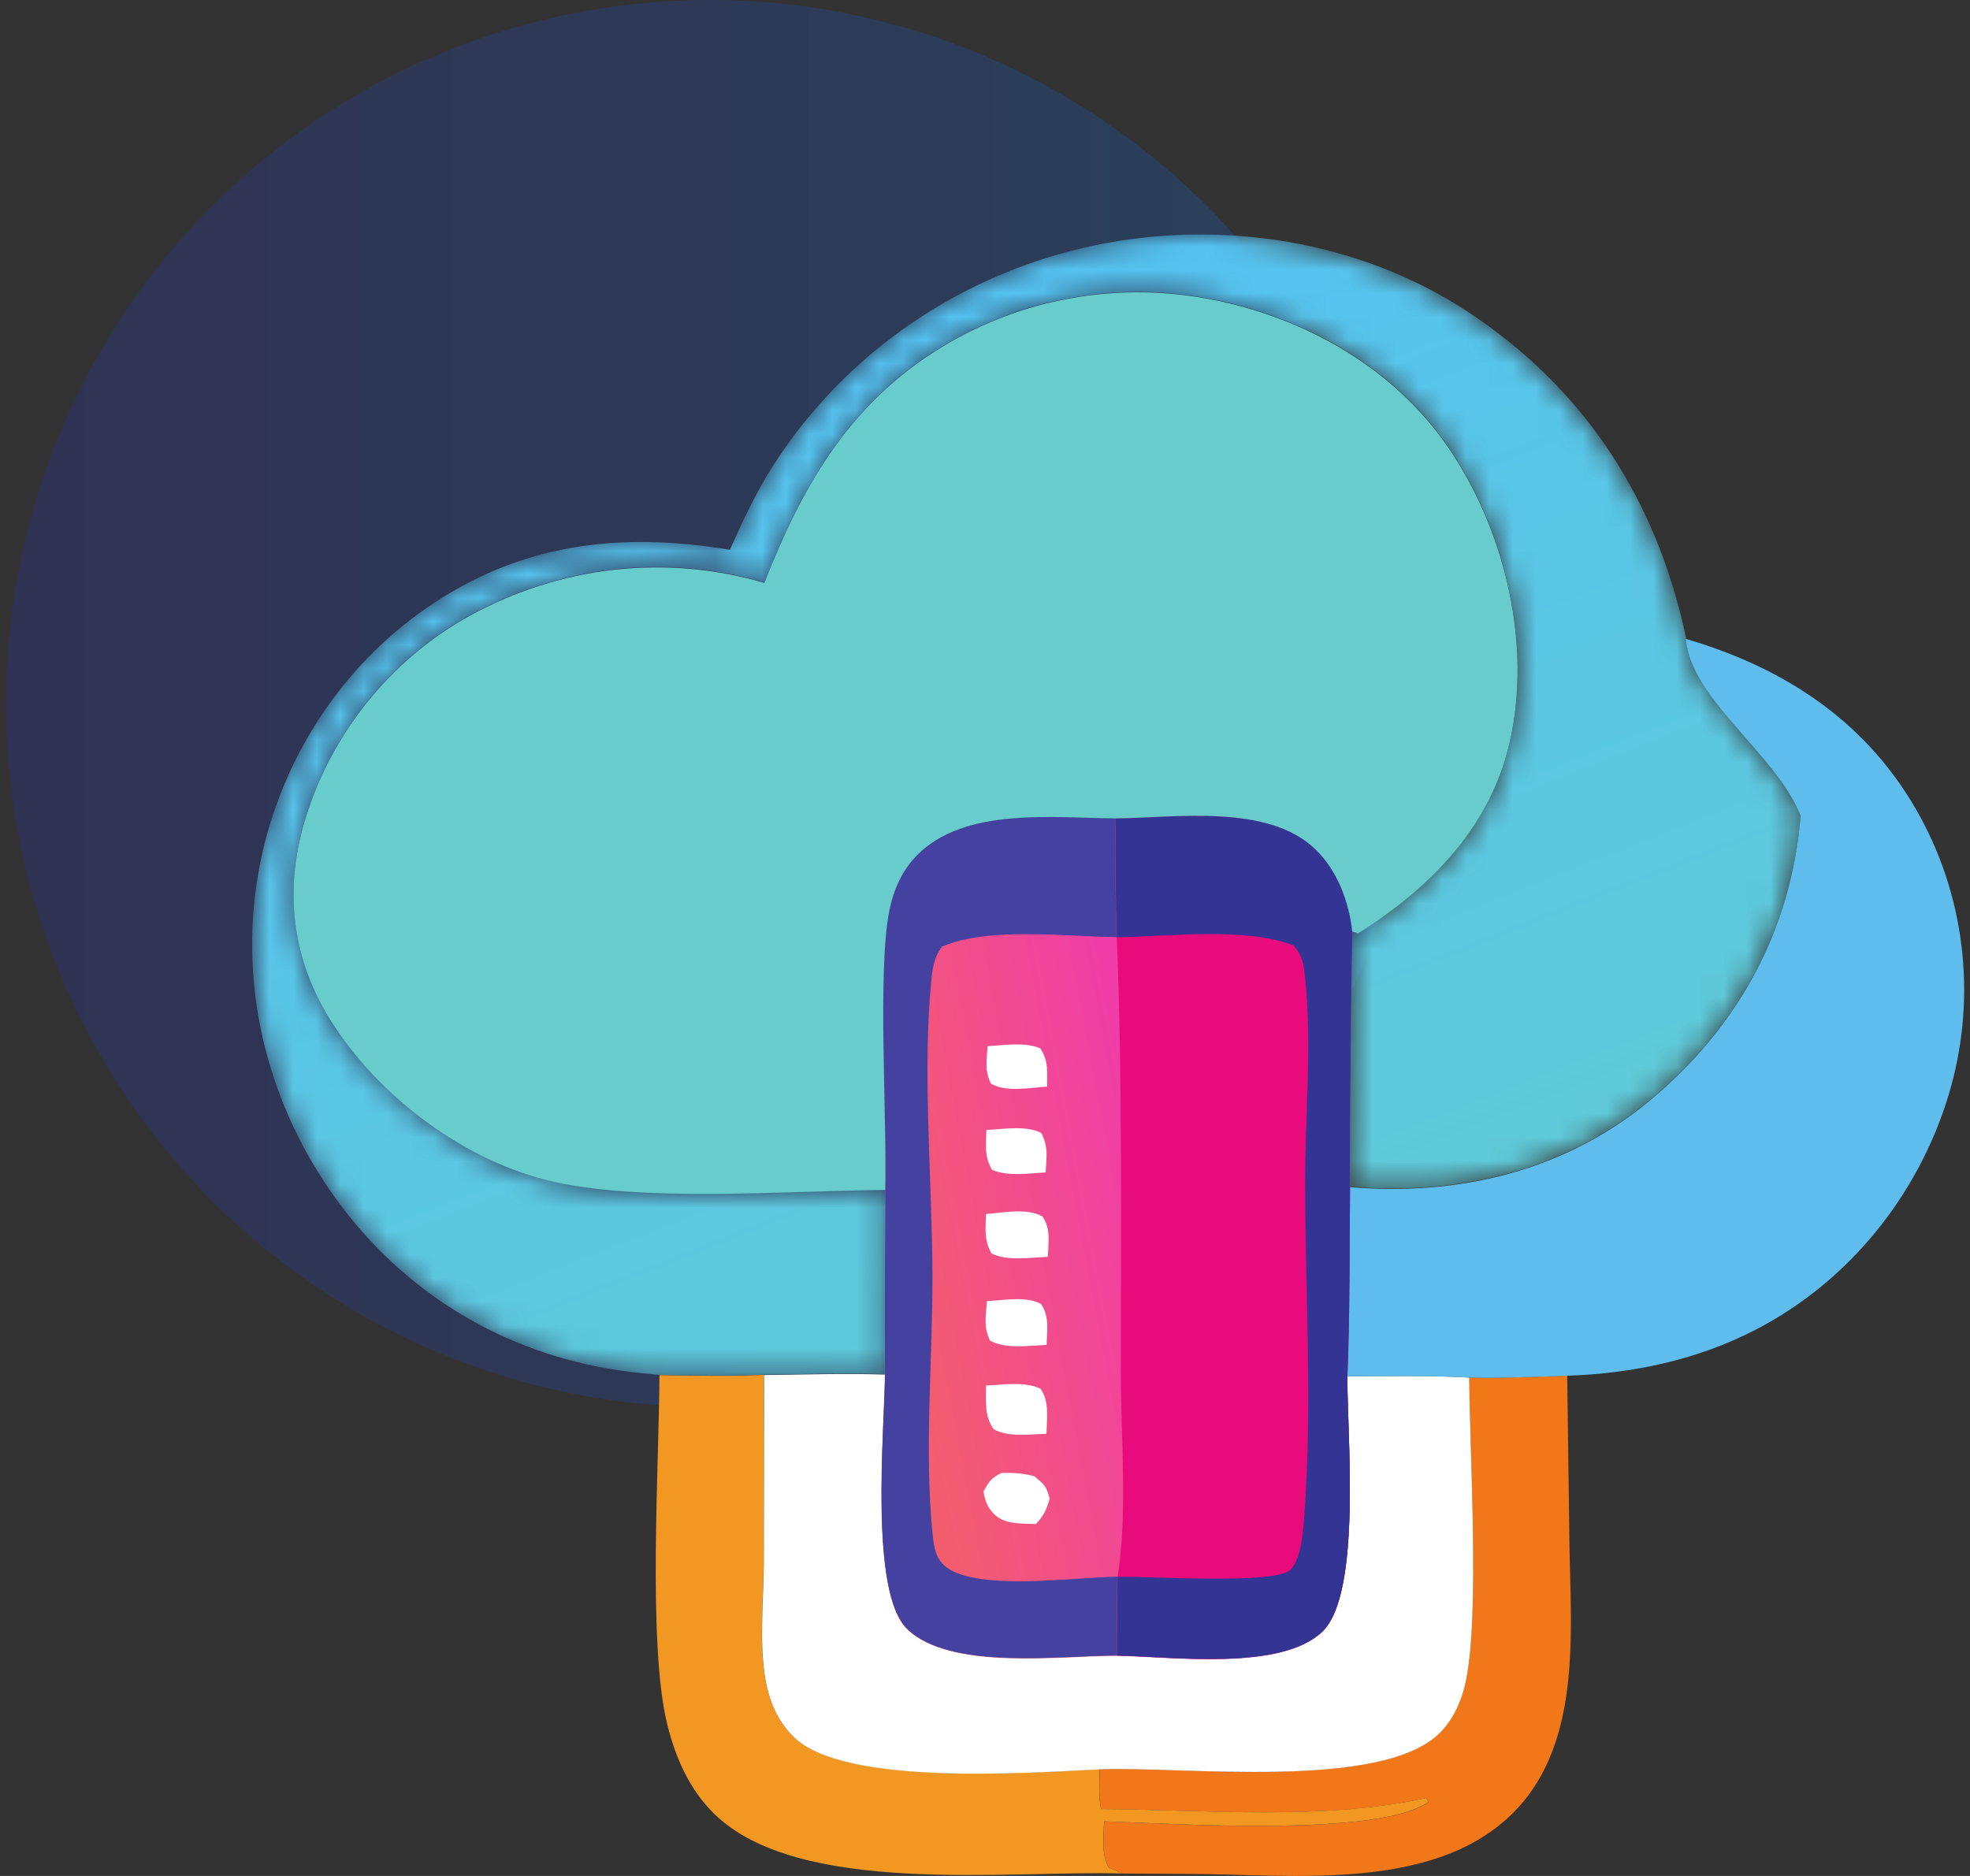 <svg width="84" height="80" viewBox="0 0 84 80" fill="none" xmlns="http://www.w3.org/2000/svg">
<rect x="0" y="0" width="84" height="80" fill="#333333" stroke="none"/>
<circle opacity="0.2" cx="30.25" cy="30" r="30" fill="url(#paint0_linear_8175_30740)"/>
<path d="M62.646 58.74C64.039 58.775 65.433 58.709 66.826 58.663L66.918 65.659C66.963 69.445 67.485 74.228 64.614 77.211C61.234 80.723 55.11 79.926 50.679 79.912L47.867 79.897L47.283 79.647C46.953 79.066 47.064 78.326 47.084 77.675C49.869 77.75 58.733 78.377 60.91 76.845L60.816 76.678C56.392 77.648 51.465 77.18 46.953 77.149C46.834 76.587 46.886 76.021 46.898 75.449C50.404 75.311 58.82 76.36 61.354 73.933C61.992 73.321 62.354 72.454 62.521 71.601C63.088 68.704 62.669 62.029 62.646 58.74Z" fill="#F27718"/>
<path d="M28.119 58.643C29.605 58.663 31.091 58.698 32.575 58.631L32.562 66.688C32.55 68.262 32.366 70.017 32.623 71.567C32.782 72.52 33.151 73.403 33.857 74.084C36.015 76.163 43.797 75.595 46.743 75.456C46.793 75.454 46.843 75.45 46.892 75.447C46.881 76.019 46.829 76.584 46.947 77.147C51.46 77.178 56.387 77.646 60.812 76.676L60.906 76.843C58.728 78.374 49.864 77.747 47.078 77.673C47.059 78.324 46.947 79.063 47.278 79.645L47.861 79.895C43.003 79.752 34.092 80.885 30.465 77.362C29.397 76.324 28.793 74.937 28.446 73.513C27.614 70.1 28.102 62.444 28.119 58.643Z" fill="#F29822"/>
<path d="M32.581 58.639C34.298 58.62 36.025 58.562 37.74 58.619C37.714 61.063 37.071 67.889 38.681 69.462C40.513 71.249 45.252 70.596 47.633 70.599C49.96 70.638 54.62 71.267 56.382 69.575C58.079 67.947 57.428 61.116 57.45 58.693C59.181 58.685 60.918 58.648 62.648 58.745C62.67 62.034 63.089 68.71 62.522 71.607C62.355 72.459 61.993 73.326 61.355 73.938C58.822 76.365 50.404 75.316 46.898 75.454C46.849 75.458 46.799 75.462 46.749 75.463C43.803 75.603 36.021 76.171 33.863 74.092C33.157 73.411 32.787 72.528 32.629 71.574C32.372 70.025 32.555 68.27 32.568 66.696L32.581 58.639Z" fill="white"/>
<path d="M71.889 27.247C76.17 28.499 79.698 30.848 81.867 34.815C83.866 38.471 84.287 42.79 83.066 46.769C81.763 51.008 78.813 54.666 74.851 56.709C72.356 57.998 69.615 58.574 66.817 58.669C65.424 58.716 64.03 58.781 62.637 58.746C60.907 58.649 59.17 58.687 57.439 58.695C57.547 56.009 57.526 53.311 57.552 50.623C62.218 51.018 66.76 49.932 70.376 46.909C74.137 43.764 76.381 39.649 76.78 34.784C75.719 32.123 72.073 29.804 71.889 27.247Z" fill="#5EBDED"/>
<mask id="mask0_8175_30740" style="mask-type:luminance" maskUnits="userSpaceOnUse" x="37" y="34" width="21" height="37">
<path d="M37.742 50.765C37.821 47.698 37.408 41.435 37.913 38.876C38.09 37.975 38.451 37.146 39.103 36.486C41.133 34.434 44.913 34.9 47.564 34.921C50.182 34.888 54.073 34.29 56.088 36.243C57.023 37.151 57.517 38.473 57.655 39.745C57.582 43.378 57.562 47.009 57.552 50.641C57.526 53.329 57.547 56.027 57.439 58.713C57.417 61.135 58.069 67.966 56.371 69.594C54.609 71.285 49.95 70.657 47.623 70.618C45.242 70.614 40.503 71.267 38.672 69.48C37.061 67.908 37.704 61.083 37.73 58.638C37.704 56.014 37.734 53.388 37.742 50.765Z" fill="white"/>
</mask>
<g mask="url(#mask0_8175_30740)">
<path d="M37.742 50.765C37.821 47.698 37.408 41.435 37.913 38.876C38.09 37.975 38.451 37.146 39.103 36.486C41.133 34.434 44.913 34.9 47.564 34.921C50.182 34.888 54.073 34.29 56.088 36.243C57.023 37.151 57.517 38.473 57.655 39.745C57.582 43.378 57.562 47.009 57.552 50.641C57.526 53.329 57.547 56.027 57.439 58.713C57.417 61.135 58.069 67.966 56.371 69.594C54.609 71.285 49.95 70.657 47.623 70.618C45.242 70.614 40.503 71.267 38.672 69.48C37.061 67.908 37.704 61.083 37.73 58.638C37.704 56.014 37.734 53.388 37.742 50.765Z" fill="url(#paint1_linear_8175_30740)"/>
</g>
<path d="M42.11 44.615C42.829 44.574 43.685 44.421 44.359 44.708C44.723 45.285 44.639 45.665 44.648 46.337C43.917 46.384 42.898 46.59 42.253 46.212C41.976 45.632 42.074 45.248 42.11 44.615Z" fill="white"/>
<path d="M42.058 48.187C42.773 48.155 43.754 47.982 44.4 48.313C44.714 48.928 44.617 49.316 44.587 49.999C43.849 50.036 42.982 50.184 42.293 49.884C41.959 49.277 42.049 48.87 42.058 48.187Z" fill="white"/>
<path d="M42.708 62.811C43.223 62.801 43.603 62.823 44.109 62.955C44.546 63.332 44.614 63.364 44.758 63.915C44.619 64.386 44.51 64.631 44.172 64.991C43.696 64.971 43.067 65.004 42.645 64.76C42.208 64.505 41.998 64.075 41.938 63.599C42.166 63.18 42.276 63.021 42.708 62.811Z" fill="white"/>
<path d="M42.083 55.487C42.78 55.45 43.771 55.261 44.389 55.608C44.756 56.13 44.644 56.748 44.626 57.355C43.867 57.382 42.893 57.542 42.214 57.171C41.927 56.564 42.039 56.149 42.083 55.487Z" fill="white"/>
<path d="M42.042 51.772C42.782 51.716 43.779 51.503 44.444 51.87C44.817 52.383 44.7 52.997 44.679 53.599C43.951 53.623 42.922 53.793 42.272 53.449C41.95 52.834 42.03 52.457 42.042 51.772Z" fill="white"/>
<path d="M42.044 59.086C42.775 59.055 43.696 58.897 44.366 59.222C44.758 59.763 44.636 60.504 44.619 61.145C43.917 61.16 42.995 61.303 42.372 60.949C41.96 60.402 42.051 59.739 42.044 59.086Z" fill="white"/>
<path d="M37.748 50.743C37.826 47.676 37.413 41.414 37.918 38.854C38.095 37.954 38.456 37.124 39.108 36.464C41.138 34.412 44.918 34.879 47.569 34.899C47.534 36.588 47.57 38.272 47.609 39.96C45.439 39.945 42.171 39.507 40.173 40.366C39.795 40.843 39.75 41.396 39.695 41.985C39.34 45.809 39.742 50.4 39.759 54.297C39.774 57.944 39.396 61.869 39.772 65.484C39.829 66.03 39.91 66.51 40.377 66.85C41.767 67.862 45.896 67.251 47.646 67.239C47.633 68.358 47.611 69.478 47.628 70.596C45.247 70.593 40.508 71.246 38.677 69.459C37.066 67.886 37.709 61.061 37.735 58.616C37.709 55.993 37.74 53.367 37.748 50.743Z" fill="#4441A1"/>
<path d="M47.578 34.906C50.196 34.873 54.087 34.275 56.102 36.228C57.038 37.136 57.531 38.458 57.669 39.73C57.596 43.363 57.576 46.994 57.566 50.626C57.54 53.314 57.562 56.012 57.453 58.698C57.432 61.12 58.083 67.951 56.386 69.579C54.624 71.27 49.964 70.642 47.638 70.603C47.62 69.484 47.642 68.365 47.655 67.246C48.091 64.489 47.791 61.303 47.791 58.495C47.792 52.322 47.865 46.134 47.619 39.967C47.579 38.279 47.543 36.594 47.578 34.906Z" fill="#E90B7C"/>
<path d="M47.578 34.906C50.196 34.873 54.087 34.275 56.102 36.228C57.038 37.136 57.531 38.458 57.669 39.73C57.596 43.363 57.576 46.994 57.566 50.626C57.54 53.314 57.562 56.012 57.453 58.698C57.432 61.12 58.083 67.951 56.386 69.579C54.624 71.27 49.964 70.642 47.638 70.603C47.62 69.484 47.642 68.365 47.655 67.246C48.855 67.203 54.412 67.594 55.034 66.934C55.508 66.431 55.576 65.18 55.624 64.513C55.959 59.94 55.66 55.145 55.65 50.551C55.643 47.657 55.952 44.527 55.648 41.666C55.585 41.073 55.534 40.755 55.149 40.312C53.02 39.518 49.886 39.944 47.619 39.967C47.579 38.279 47.543 36.594 47.578 34.906Z" fill="#333494"/>
<mask id="mask1_8175_30740" style="mask-type:luminance" maskUnits="userSpaceOnUse" x="10" y="10" width="67" height="49">
<path d="M31.121 23.447C31.679 22.199 32.246 20.979 32.986 19.826C36.097 14.989 41.046 11.636 46.693 10.461C52.071 9.343 57.94 10.25 62.554 13.274C67.608 16.586 70.668 21.38 71.898 27.229C72.081 29.786 75.728 32.105 76.789 34.766C76.389 39.63 74.145 43.746 70.384 46.89C66.769 49.913 62.227 50.999 57.561 50.604C57.571 46.972 57.591 43.341 57.664 39.708L57.924 39.781C61.015 37.828 63.574 35.247 64.392 31.579C65.298 27.515 64.227 22.891 61.992 19.415C59.74 15.911 56.021 13.69 51.983 12.819C47.788 11.915 43.422 12.675 39.81 15.005C36.086 17.409 34.176 20.826 32.596 24.84C28.392 23.607 23.889 24.123 20.047 26.233C16.616 28.118 14.019 31.393 12.95 35.151C12.165 37.915 12.441 40.647 13.898 43.155C15.838 46.494 19.552 49.365 23.318 50.31C27.184 51.282 33.623 50.758 37.752 50.728C37.744 53.351 37.713 55.978 37.739 58.601C36.024 58.544 34.297 58.602 32.581 58.621C31.096 58.688 29.61 58.653 28.125 58.633C27.534 58.58 26.944 58.522 26.357 58.434C21.454 57.693 17.235 55.137 14.333 51.135C11.45 47.162 10.176 42.201 10.993 37.353C11.764 32.782 14.312 28.636 18.134 25.966C22.127 23.174 26.416 22.659 31.121 23.447Z" fill="white"/>
</mask>
<g mask="url(#mask1_8175_30740)">
<path d="M31.121 23.447C31.679 22.199 32.246 20.979 32.986 19.826C36.097 14.989 41.046 11.636 46.693 10.461C52.071 9.343 57.94 10.25 62.554 13.274C67.608 16.586 70.668 21.38 71.898 27.229C72.081 29.786 75.728 32.105 76.789 34.766C76.389 39.63 74.145 43.746 70.384 46.89C66.769 49.913 62.227 50.999 57.561 50.604C57.571 46.972 57.591 43.341 57.664 39.708L57.924 39.781C61.015 37.828 63.574 35.247 64.392 31.579C65.298 27.515 64.227 22.891 61.992 19.415C59.74 15.911 56.021 13.69 51.983 12.819C47.788 11.915 43.422 12.675 39.81 15.005C36.086 17.409 34.176 20.826 32.596 24.84C28.392 23.607 23.889 24.123 20.047 26.233C16.616 28.118 14.019 31.393 12.95 35.151C12.165 37.915 12.441 40.647 13.898 43.155C15.838 46.494 19.552 49.365 23.318 50.31C27.184 51.282 33.623 50.758 37.752 50.728C37.744 53.351 37.713 55.978 37.739 58.601C36.024 58.544 34.297 58.602 32.581 58.621C31.096 58.688 29.61 58.653 28.125 58.633C27.534 58.58 26.944 58.522 26.357 58.434C21.454 57.693 17.235 55.137 14.333 51.135C11.45 47.162 10.176 42.201 10.993 37.353C11.764 32.782 14.312 28.636 18.134 25.966C22.127 23.174 26.416 22.659 31.121 23.447Z" fill="url(#paint2_linear_8175_30740)"/>
</g>
<path d="M32.591 24.857C34.171 20.843 36.081 17.426 39.805 15.022C43.417 12.691 47.783 11.932 51.978 12.836C56.016 13.707 59.736 15.927 61.987 19.431C64.222 22.907 65.293 27.531 64.387 31.596C63.569 35.263 61.01 37.845 57.919 39.798L57.659 39.725C57.521 38.453 57.028 37.13 56.092 36.223C54.077 34.27 50.186 34.868 47.568 34.901C44.917 34.88 41.137 34.413 39.108 36.466C38.456 37.126 38.094 37.955 37.917 38.855C37.412 41.415 37.825 47.678 37.747 50.745C33.618 50.774 27.18 51.299 23.314 50.327C19.548 49.382 15.833 46.511 13.893 43.172C12.437 40.664 12.16 37.932 12.946 35.168C14.014 31.409 16.611 28.135 20.043 26.25C23.884 24.14 28.387 23.623 32.591 24.857Z" fill="#68CCCC"/>
<defs>
<linearGradient id="paint0_linear_8175_30740" x1="0.912" y1="30" x2="60.25" y2="30" gradientUnits="userSpaceOnUse">
<stop stop-color="#202CD3"/>
<stop offset="1" stop-color="#0778F9"/>
</linearGradient>
<linearGradient id="paint1_linear_8175_30740" x1="37.933" y1="54.724" x2="49.531" y2="52.532" gradientUnits="userSpaceOnUse">
<stop stop-color="#F35E6D"/>
<stop offset="1" stop-color="#F03DA8"/>
</linearGradient>
<linearGradient id="paint2_linear_8175_30740" x1="50.156" y1="55.328" x2="34.361" y2="15.207" gradientUnits="userSpaceOnUse">
<stop stop-color="#5FCAD8"/>
<stop offset="1" stop-color="#55C3F1"/>
</linearGradient>
</defs>
</svg>
